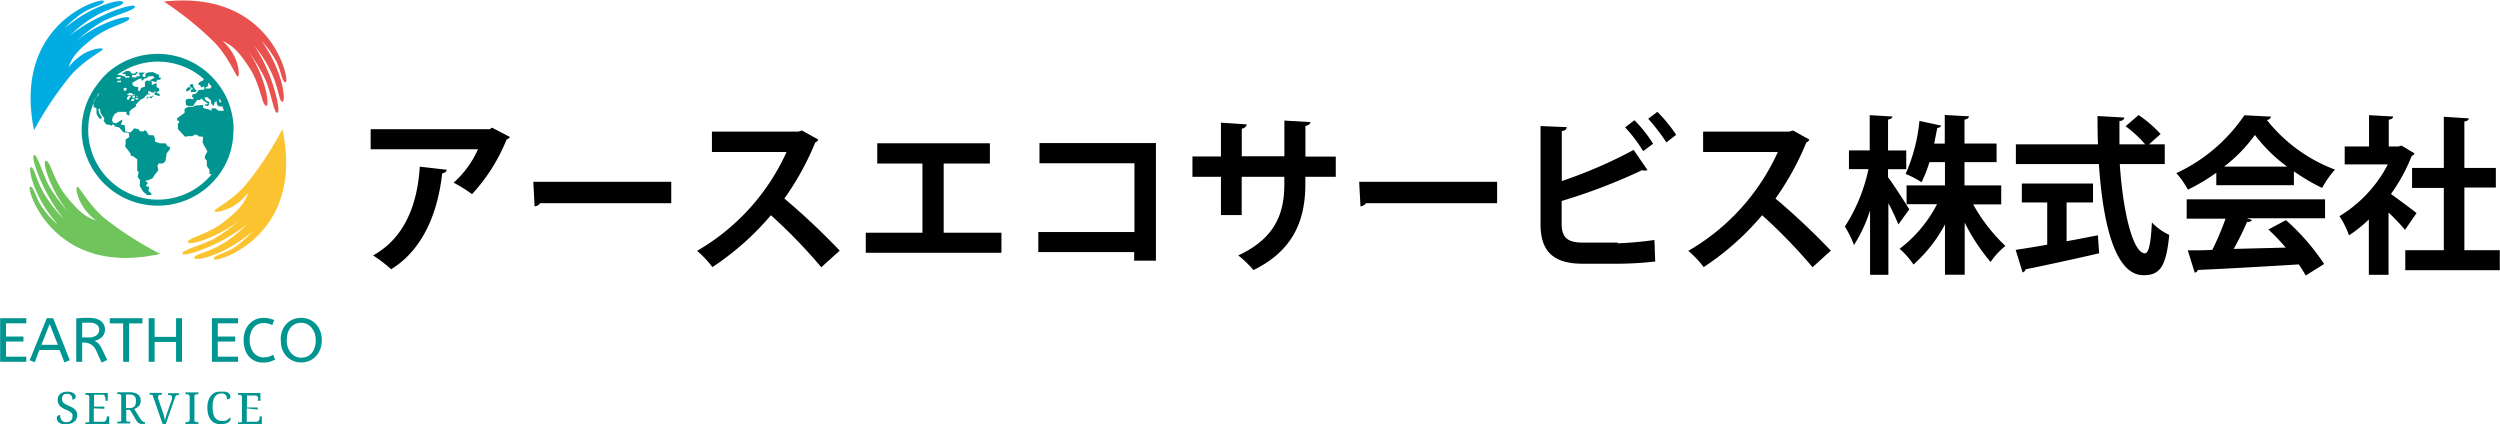 <svg id="レイヤー_1" data-name="レイヤー 1" xmlns="http://www.w3.org/2000/svg" width="127.47mm" height="21.64mm" viewBox="0 0 361.34 61.35"><defs><style>.cls-1{fill:#009590;}.cls-2{fill:#e8514d;}.cls-3{fill:#01ace3;}.cls-4{fill:#6fc45b;}.cls-5{fill:#fbc330;}</style></defs><path class="cls-1" d="M196.93,97.13v-6.3h3.78v.74h-2.93v1.91h2.52v.72h-2.52v2.19h2.93v.74Zm5,.07-.73-.3,2.47-6.07h.93L207,96.9l-.78.32-.7-1.8h-2.92Zm2.16-5.53-1.19,3h2.37Zm8.32,5.19-.81.38-.78-1.71h0a2,2,0,0,0-.75-.91h0a2.2,2.2,0,0,0-1.15-.27h-.13v2.78h-.86V90.85h0c.33,0,.63-.06.92-.07h0c.28,0,.59,0,.93,0h0a3.83,3.83,0,0,1,1,.12h0a2.18,2.18,0,0,1,.72.34h0a1.55,1.55,0,0,1,.43.53h0a1.54,1.54,0,0,1,.15.68h0a1.46,1.46,0,0,1-.39,1.06h0a2.57,2.57,0,0,1-1.13.6h0a1.74,1.74,0,0,1,.33.18h0a1.68,1.68,0,0,1,.29.25h0a2.81,2.81,0,0,1,.27.36h0a5.6,5.6,0,0,1,.26.5h0Zm-2.63-5.38h-.55l-.44,0h0v2.12h1a1.79,1.79,0,0,0,1.05-.29h0a1,1,0,0,0,.41-.83h0a.9.9,0,0,0-.38-.74h0A1.69,1.69,0,0,0,209.78,91.48Zm3,.1v-.75h4.72v.75h-1.93v5.55h-.86V91.58Zm9.58,5.55V94.26h-3.1v2.87h-.86v-6.3h.86v2.69h3.1V90.83h.86v6.3Zm5.18,0v-6.3h3.78v.74h-2.93v1.91h2.52v.72h-2.52v2.19h2.93v.74ZM233,94h0a3.33,3.33,0,0,0,.15,1h0a2.54,2.54,0,0,0,.42.8h0a1.73,1.73,0,0,0,.63.51h0a1.85,1.85,0,0,0,.81.18h0a2.94,2.94,0,0,0,.77-.1h0a3.54,3.54,0,0,0,.63-.29h0l.26.71h0a4.82,4.82,0,0,1-.76.31h0a3.75,3.75,0,0,1-1,.12h0a2.78,2.78,0,0,1-1.13-.23h0a2.53,2.53,0,0,1-.88-.64h0a3.14,3.14,0,0,1-.57-1h0a4.35,4.35,0,0,1-.2-1.35h0a4.25,4.25,0,0,1,.2-1.32h0a3.18,3.18,0,0,1,.58-1h0a2.83,2.83,0,0,1,.92-.68h0a2.84,2.84,0,0,1,1.19-.24h0a3.37,3.37,0,0,1,.82.09h0a3.11,3.11,0,0,1,.69.23h0l-.26.72h0a3.28,3.28,0,0,0-.57-.21h0a2.42,2.42,0,0,0-.69-.08h0a1.94,1.94,0,0,0-.8.16h0a1.8,1.8,0,0,0-.64.49h0a2.38,2.38,0,0,0-.42.79h0A3.43,3.43,0,0,0,233,94Zm4.48,0h0a3.88,3.88,0,0,1,.2-1.29h0a3.06,3.06,0,0,1,.58-1h0a2.67,2.67,0,0,1,.94-.68h0a2.91,2.91,0,0,1,1.25-.25h0a2.93,2.93,0,0,1,1.24.26h0a2.83,2.83,0,0,1,.94.69h0a3.31,3.31,0,0,1,.59,1h0a3.7,3.7,0,0,1,.21,1.26h0a3.8,3.8,0,0,1-.21,1.27h0a3.06,3.06,0,0,1-.59,1h0a2.82,2.82,0,0,1-.93.7h0a3,3,0,0,1-1.25.26h0a2.91,2.91,0,0,1-1.25-.26h0a2.86,2.86,0,0,1-.94-.7h0a3.21,3.21,0,0,1-.58-1h0A3.8,3.8,0,0,1,237.51,94Zm.87,0h0a3.29,3.29,0,0,0,.14.94h0a2.38,2.38,0,0,0,.41.81h0a2,2,0,0,0,.66.57h0a1.86,1.86,0,0,0,.89.21h0a2.17,2.17,0,0,0,.91-.19h0a1.92,1.92,0,0,0,.66-.54h0a2.4,2.4,0,0,0,.4-.8h0a3.56,3.56,0,0,0,.13-1h0a3.29,3.29,0,0,0-.14-.94h0a2.77,2.77,0,0,0-.42-.8h0a2.1,2.1,0,0,0-.66-.56h0a1.82,1.82,0,0,0-.88-.21h0a2,2,0,0,0-.89.19h0a2,2,0,0,0-.66.53h0a2.33,2.33,0,0,0-.41.8h0A3.53,3.53,0,0,0,238.38,94Z" transform="translate(-196.93 -44.83)"/><path class="cls-1" d="M206.4,106.17h0a2.32,2.32,0,0,1-.55-.06h0a1.35,1.35,0,0,1-.4-.19h0a.83.83,0,0,1-.25-.28h0a1,1,0,0,1-.08-.37h0a.44.44,0,0,1,.12-.32h0a.48.48,0,0,1,.35-.12h0a1.23,1.23,0,0,0,.06.39h0a1.24,1.24,0,0,0,.15.33h0a.73.73,0,0,0,.27.22h0a.78.78,0,0,0,.39.09h0a1,1,0,0,0,.67-.21h0a.73.73,0,0,0,.25-.6h0a1,1,0,0,0,0-.32h0a.66.66,0,0,0-.17-.24h0a1.3,1.3,0,0,0-.31-.22h0a3,3,0,0,0-.47-.23h0a3.6,3.6,0,0,1-.52-.26h0a1.64,1.64,0,0,1-.37-.31h0a1.11,1.11,0,0,1-.22-.38h0a1.43,1.43,0,0,1-.07-.48h0a1.1,1.1,0,0,1,.1-.49h0a1.16,1.16,0,0,1,.29-.37h0a1.59,1.59,0,0,1,.45-.23h0a2,2,0,0,1,.56-.07h0a2,2,0,0,1,.52.06h0a1.25,1.25,0,0,1,.37.16h0a.66.66,0,0,1,.24.23h0a.56.56,0,0,1,.08.27h0a.37.37,0,0,1-.14.31h0a.58.58,0,0,1-.37.11h0a1.53,1.53,0,0,0,0-.3h0a.79.79,0,0,0-.13-.26h0a.59.59,0,0,0-.22-.19h0a.69.69,0,0,0-.34-.07h0a1.09,1.09,0,0,0-.33,0h0a.87.87,0,0,0-.25.15h0a.51.51,0,0,0-.15.23h0a.73.73,0,0,0-.06.3h0a1.16,1.16,0,0,0,.05.34h0a.77.77,0,0,0,.17.27h0a1.66,1.66,0,0,0,.31.22h0l.47.22h0l.51.24h0a1.83,1.83,0,0,1,.37.29h0a1.36,1.36,0,0,1,.24.35h0a1.29,1.29,0,0,1,.08.45h0a1.33,1.33,0,0,1-.11.54h0a1.09,1.09,0,0,1-.32.41h0a1.38,1.38,0,0,1-.5.25h0A2.24,2.24,0,0,1,206.4,106.17Zm4.07-2.31v1.93h1.24a1,1,0,0,0,.26,0h0a.57.57,0,0,0,.18-.12h0a.39.39,0,0,0,.11-.17h0a.66.66,0,0,0,.06-.2h0l.05-.28h.33l0,1.13h-3.45v-.27h.08l.2,0h0a.34.34,0,0,0,.17,0h0a.28.28,0,0,0,.11-.13h0a.52.52,0,0,0,0-.23h0v-3.17h0a.54.54,0,0,0,0-.24h0a.3.3,0,0,0-.11-.14h0a.43.43,0,0,0-.17-.06h0l-.2,0h-.08v-.27h3.24l0,1.13h-.33l0-.28h0a1.17,1.17,0,0,0-.05-.2h0A.5.5,0,0,0,212,102h0a.36.36,0,0,0-.16-.11h0a.66.66,0,0,0-.25,0h-1.08v1.72H212v.31Zm5.83.07.88,1.39h0a2,2,0,0,0,.32.39h0a.52.52,0,0,0,.36.13h0v.27h-.09l-.5,0h0A1.31,1.31,0,0,1,217,106h0a.76.76,0,0,1-.23-.17h0a3.11,3.11,0,0,1-.2-.3h0l-.87-1.45h-.54v1.33h0a.73.73,0,0,0,0,.23h0a.37.37,0,0,0,.12.13h0a.31.31,0,0,0,.17,0h0l.2,0h.08v.27h-1.87v-.27h.08l.2,0h0a.29.29,0,0,0,.17,0h0a.37.37,0,0,0,.12-.13h0a.53.53,0,0,0,0-.23h0v-3.19h0a.53.53,0,0,0,0-.23h0a.3.3,0,0,0-.12-.13h0a.38.38,0,0,0-.17-.06h0l-.2,0h-.08v-.27h1.73a2.11,2.11,0,0,1,1.25.31h0a1.11,1.11,0,0,1,.41.93h0a1.08,1.08,0,0,1-.09.46h0a.93.93,0,0,1-.21.33h0a1.72,1.72,0,0,1-.31.24h0a2.52,2.52,0,0,1-.34.15Zm-1.18-2.11v2h.46a1.63,1.63,0,0,0,.47-.06h0a.77.77,0,0,0,.3-.19h0a.8.8,0,0,0,.16-.32h0a1.84,1.84,0,0,0,.05-.44h0a1.9,1.9,0,0,0-.05-.44h0a.71.71,0,0,0-.18-.29h0a.71.71,0,0,0-.31-.17h0a2,2,0,0,0-.46-.05h-.44Zm5.76,4.29h-.47l-1.39-4h0A1.26,1.26,0,0,0,219,102h0a.36.36,0,0,0-.1-.11h0a.33.33,0,0,0-.12,0h0l-.16,0h-.09v-.27h1.77v.27h-.15a.48.48,0,0,0-.29.08h0a.27.27,0,0,0-.09.23h0a.41.41,0,0,0,0,.11h0a.93.93,0,0,0,0,.13h0l.71,2.09h0c.06.19.12.38.17.56h0c0,.18.08.34.12.5h0c0-.16.07-.32.12-.5h0a5.7,5.7,0,0,1,.17-.56h0l.71-2h0a.83.83,0,0,0,0-.15h0a.6.6,0,0,0,0-.12h0a.27.27,0,0,0-.1-.24h0a.59.59,0,0,0-.33-.08h-.14v-.27h1.57v.27h-.13l-.16,0h0a.28.28,0,0,0-.12.08h0a.36.36,0,0,0-.1.15h0a1.61,1.61,0,0,0-.1.25h0Zm4.71,0h-1.88v-.27h.09l.2,0h0a.43.43,0,0,0,.17-.06h0a.26.26,0,0,0,.11-.14h0a.54.54,0,0,0,.05-.24h0v-3.14h0a.54.54,0,0,0-.05-.24h0a.3.3,0,0,0-.11-.14h0a.43.43,0,0,0-.17-.06h0l-.2,0h-.09v-.27h1.88v.27h-.09l-.2,0h0a.43.43,0,0,0-.17.06h0a.38.38,0,0,0-.11.14h0a.55.55,0,0,0,0,.24h0v3.14h0a.55.55,0,0,0,0,.24h0a.31.31,0,0,0,.11.14h0a.43.43,0,0,0,.17.06h0l.2,0h.09Zm3.32-4.66h0a3.3,3.3,0,0,1,.58,0h0a1.68,1.68,0,0,1,.4.15h0a.76.76,0,0,1,.24.23h0a.51.51,0,0,1,.08.29h0a.41.41,0,0,1,0,.19h0a.53.53,0,0,1-.12.14h0a.51.51,0,0,1-.18.09h0a.73.73,0,0,1-.22,0h0a1,1,0,0,0,0-.3h0a.69.69,0,0,0-.12-.26h0a.68.68,0,0,0-.24-.2h0a.73.73,0,0,0-.35-.07h0a1.32,1.32,0,0,0-.62.13h0a1.12,1.12,0,0,0-.42.39h0a2,2,0,0,0-.23.63h0a4.54,4.54,0,0,0-.07.86h0a3.77,3.77,0,0,0,.08.79h0a1.82,1.82,0,0,0,.23.62h0a1.24,1.24,0,0,0,.42.4h0a1.28,1.28,0,0,0,.61.14h0a1.73,1.73,0,0,0,.42,0h0a1.25,1.25,0,0,0,.31-.12h0a1.21,1.21,0,0,0,.25-.17h0l.19-.21h0a.27.27,0,0,1,.08.1h0a.24.24,0,0,1,0,.15h0a.43.43,0,0,1-.09.25h0a.7.7,0,0,1-.25.23h0a1.43,1.43,0,0,1-.43.17h0a2.25,2.25,0,0,1-.62.07h0A1.86,1.86,0,0,1,228,106h0a1.62,1.62,0,0,1-.62-.48h0a2.39,2.39,0,0,1-.37-.75h0a3.63,3.63,0,0,1-.12-1h0a3.21,3.21,0,0,1,.13-1h0a2.23,2.23,0,0,1,.39-.75h0a1.87,1.87,0,0,1,.65-.48h0A2.21,2.21,0,0,1,228.91,101.45Zm3.67,2.41v1.93h1.24a1,1,0,0,0,.26,0h0a.52.52,0,0,0,.19-.12h0a.71.71,0,0,0,.11-.17h0a.65.65,0,0,0,.05-.2h0l0-.28h.33l0,1.13h-3.45v-.27h.08l.2,0h0a.31.31,0,0,0,.17,0h0a.37.37,0,0,0,.12-.13h0a.73.73,0,0,0,0-.23h0v-3.17h0a.55.55,0,0,0,0-.24h0a.53.53,0,0,0-.11-.14h0a.49.49,0,0,0-.17-.06h0l-.21,0h-.08v-.27h3.24l0,1.13h-.34l0-.28h0a1.17,1.17,0,0,0,0-.2h0a.48.48,0,0,0-.1-.17h0a.39.39,0,0,0-.17-.11h0a.62.62,0,0,0-.25,0h-1.08v1.72h1.55v.31Z" transform="translate(-196.93 -44.83)"/><polygon class="cls-1" points="27.81 12.76 27.83 12.92 27.59 12.97 27.55 13.31 27.85 13.31 28.24 13.28 28.44 13.04 28.22 12.96 28.11 12.82 27.93 12.54 27.85 12.13 27.52 12.2 27.42 12.34 27.42 12.5 27.58 12.61 27.81 12.76"/><polygon class="cls-1" points="27.53 12.89 27.55 12.67 27.35 12.59 27.08 12.65 26.88 12.97 26.88 13.18 27.12 13.18 27.53 12.89"/><path class="cls-1" d="M218.88,58.64l-.06.15h-.29v.15h.07a.24.24,0,0,1,0,.07h.18l.11-.07,0-.14h.14l.06-.12-.13,0Z" transform="translate(-196.93 -44.83)"/><polygon class="cls-1" points="21.21 14.08 21.2 14.23 21.41 14.21 21.43 14.06 21.31 13.96 21.21 14.08"/><path class="cls-1" d="M230.68,63.56c0-.32,0-.64-.05-1a11,11,0,0,0-.72-3l-.08-.21a11,11,0,0,0-2.06-3.18l-.17-.18c-.16-.17-.33-.33-.5-.49a10.95,10.95,0,0,0-14.81,0A11.61,11.61,0,0,0,211,57a10.85,10.85,0,0,0-2.29,6.69,11,11,0,0,0,20.73,5,10.4,10.4,0,0,0,.9-2.41c.05-.22.1-.43.14-.65a11.06,11.06,0,0,0,.17-1.92S230.68,63.6,230.68,63.56Zm-2.06-4.39.06-.07c.09.16.16.33.24.5h-.1l-.2,0ZM227,57.26v-.49a6.68,6.68,0,0,1,.49.57l-.19.29h-.7l0-.14ZM213.8,56v0H214l0-.07h.36v.16l-.1.13h-.5V56Zm.35.49.24,0s0,.22,0,.22l-.49,0-.1-.12Zm15.17,4.36h-.8l-.49-.37-.52,0v.32h-.16l-.18-.13-.89-.22V60l-1.13.09-.35.18h-.45l-.22,0-.54.3v.57l-1.11.81.09.34h.22l0,.33-.16,0v.86l1,1.09H224l0-.06h.76l.21-.2h.43l.23.23.64.07-.08.84.7,1.25-.37.71,0,.33.29.3v.8l.38.52V70h.33a10.07,10.07,0,0,1-17.07-10.29v-.31l.36-.44c.13-.24.26-.46.41-.69v.18l-.41.51c-.13.25-.26.5-.37.75v.58l.42.2v.79l.4.69.33,0,0-.24-.38-.59-.08-.58h.23l.09.6.56.81-.14.26.35.54.88.22v-.14l.35,0,0,.25.27.05.43.11.6.69.77.06.08.63-.53.36,0,.56L215,66l.76,1,.06.33.31.07s.62.45.62.45v1.72l.21.06-.15.79.36.47-.07.79.47.81.59.53h.6l.06-.2-.44-.37,0-.18.07-.23,0-.23h-.3L218,71.6l.25-.23,0-.18-.27-.08v-.17l.4-.06.59-.29.21-.36.62-.81-.14-.62.19-.34.58,0,.39-.31L221,67l.43-.55.08-.35-.39-.13-.26-.42H220l-.7-.27,0-.5-.23-.41h-.64l-.36-.58-.33-.15,0,.17-.59,0-.22-.31-.62-.12-.51.59-.8-.14-.06-.9-.58-.1.23-.45-.07-.25-.77.51-.48-.06-.17-.38.1-.39.27-.49L214,61h1.19v.36l.43.2,0-.62.31-.31.62-.41,0-.28.62-.65.66-.36-.06-.05.45-.42.16,0,.07.1.17-.19.05,0-.19,0-.19-.07v-.18l.1-.08h.22l.1,0,.09.17h.11v0h0l.31,0,0-.15.17,0v.16l-.16.11h0l0,.18.55.17H220v-.24l-.44-.2,0-.12.37-.13,0-.35-.39-.23,0-.6-.53.26h-.19l.05-.45-.72-.17-.29.23v.68l-.54.17-.21.45-.23,0v-.57l-.51-.07-.25-.16-.1-.37.9-.53.44-.13,0,.3.25,0,0-.14.25,0v0l-.11,0,0-.15.32,0,.19-.2h0l.06-.06.66-.09.29.25-.77.41,1,.23.13-.33h.42l.15-.28-.3-.07v-.36l-.94-.42-.66.07-.37.19,0,.47-.38-.06-.06-.25.37-.34-.67,0-.2.06-.08.22.25,0-.05.25-.42,0-.07.17h-.62a2.09,2.09,0,0,0,0-.35h.48l.37-.36-.2-.1-.27.26-.44,0-.27-.37h-.57l-.59.44h.54l.05.16-.14.13.6,0,.1.22-.68,0,0-.16-.42-.1-.23-.12h-.5a10,10,0,0,1,12.55.59l-.12.21-.46.19-.2.21,0,.25.24,0,.14.36.42-.17.06.49h-.12l-.34,0-.38.06-.36.51-.52.09-.08.44.22,0-.06.29-.52-.1-.47.1-.1.26.08.56.28.13h.47l.31,0,.1-.25.49-.64.32.06.32-.29.06.23.79.53-.1.13-.35,0,.13.19.22.05.26-.11v-.3l.12-.06-.09-.1-.53-.29-.14-.39h.44l.14.14.37.32,0,.39.39.42.14-.57.27-.15.05.47.27.29h.52c.1.26.19.52.27.8Zm-14.59-3.2.27-.13.23.06-.08.32-.26.08Zm1.4.75v.21h-.6l-.23-.07.06-.14.29-.12H216v.12Zm.28.29v.2l-.15.1-.19,0v-.33Zm-.17-.08v-.24l.2.19Zm.09.48v.19l-.14.15h-.32l0-.22h.15l0-.08Zm-.8-.4h.34l-.43.59-.17-.09,0-.25Zm1.37.33v.2h-.32l-.09-.13V59h0Zm-.3-.27.09-.09.16.09-.13.1Zm12.88,2.6,0,0a.85.85,0,0,1,0,.17Z" transform="translate(-196.93 -44.83)"/><path class="cls-1" d="M210.45,59.42v.31c.11-.25.24-.5.37-.75Z" transform="translate(-196.93 -44.83)"/><path class="cls-2" d="M220.52,45a48.27,48.27,0,0,1,7.34,5.9c2.18,2.26,3.2,5.11,3.44,5s.16-1.43-.37-2.63a7.83,7.83,0,0,0-1.84-2.52c1.45.68,2.29,1.44,3.9,3.92s1.79,5.48,2.41,5.45-.36-4.94-2.73-8a21.72,21.72,0,0,1,2.63,4.27c.85,2,1.22,5,1.74,4.72s-.81-6-3.4-9.7a17.75,17.75,0,0,1,2.51,3.93c1.09,2.34,1.09,4.22,1.6,4.19s.11-4.33-3-8.75a14,14,0,0,1,2.1,2.92c.73,1.41.83,3.19,1.39,3s-2-13.41-17.69-11.64Z" transform="translate(-196.93 -44.83)"/><path class="cls-3" d="M201.86,63.6a49,49,0,0,1,5.24-7.83c2.06-2.37,4.82-3.63,4.66-3.86s-1.45,0-2.59.6a7.81,7.81,0,0,0-2.36,2.06c.55-1.51,1.24-2.41,3.58-4.23s5.3-2.26,5.21-2.88-4.88.79-7.77,3.42a21.74,21.74,0,0,1,4-3c2-1,4.86-1.65,4.56-2.15S210.52,47.07,207,50a17.6,17.6,0,0,1,3.7-2.85c2.24-1.29,4.11-1.45,4-2s-4.32.27-8.45,3.78A14,14,0,0,1,209,46.6c1.34-.84,3.11-1.09,2.88-1.64s-13.19,3.12-10.06,18.64Z" transform="translate(-196.93 -44.83)"/><path class="cls-4" d="M220,81.49a48.66,48.66,0,0,1-7.93-5.08c-2.41-2-3.73-4.74-4-4.57s0,1.44.66,2.57a7.75,7.75,0,0,0,2.1,2.31c-1.52-.52-2.43-1.19-4.3-3.48s-2.37-5.26-3-5.16.89,4.87,3.58,7.7a21.78,21.78,0,0,1-3.07-4c-1.06-1.93-1.75-4.82-2.24-4.51s1.45,5.86,4.42,9.28A17.94,17.94,0,0,1,203.39,73c-1.33-2.21-1.53-4.08-2-4s.35,4.32,3.94,8.37a14,14,0,0,1-2.4-2.67c-.87-1.32-1.16-3.08-1.7-2.85s3.39,13.13,18.84,9.68Z" transform="translate(-196.93 -44.83)"/><path class="cls-5" d="M237.69,63.58a49,49,0,0,1-5.18,7.87c-2,2.38-4.78,3.67-4.62,3.9s1.44,0,2.58-.63a7.73,7.73,0,0,0,2.34-2.07c-.54,1.51-1.22,2.42-3.54,4.26s-5.28,2.3-5.19,2.92,4.88-.83,7.75-3.48a22.17,22.17,0,0,1-4,3c-1.94,1-4.85,1.69-4.54,2.18s5.88-1.38,9.33-4.31A17.83,17.83,0,0,1,229,80.12c-2.23,1.3-4.1,1.48-4,2s4.31-.3,8.41-3.85a14,14,0,0,1-2.7,2.37c-1.34.86-3.1,1.12-2.87,1.67s13.17-3.23,9.91-18.72Z" transform="translate(-196.93 -44.83)"/><path d="M270.61,64.63a.69.69,0,0,1-.47.36,25.94,25.94,0,0,1-5,7.91,17.22,17.22,0,0,0-2.67-1.66A14,14,0,0,0,266,66.41H250.49v-2.9h17.2l.34-.23Zm-9.13,4.74c0,.25-.26.45-.65.52-.6,5.36-2.58,10.9-7.38,13.86a20.66,20.66,0,0,0-2.61-2c4.55-2.51,6.41-7.34,6.75-12.83Z" transform="translate(-196.93 -44.83)"/><path d="M274,71.11h19.94V74.2H275a1.13,1.13,0,0,1-.81.46Z" transform="translate(-196.93 -44.83)"/><path d="M315.19,65a.71.71,0,0,1-.43.42,40.42,40.42,0,0,1-4.47,8.11,98.92,98.92,0,0,1,8,7.53l-2.66,2.4a77.88,77.88,0,0,0-7.28-7.52,39.91,39.91,0,0,1-8.46,7.5,14.42,14.42,0,0,0-2.22-2.35,31.47,31.47,0,0,0,12.94-14.29H299.82V63.85h12.49l.51-.16Z" transform="translate(-196.93 -44.83)"/><path d="M323.72,65.54H340v2.93h-6.68v10h8.35v2.9H322.06v-2.9h8.19v-10h-6.53Z" transform="translate(-196.93 -44.83)"/><path d="M364,65.51v17h-3.14V81.27H347v-2.9h13.9V68.43H347.17V65.51Z" transform="translate(-196.93 -44.83)"/><path d="M390,70.39H385.6v1.07c0,5.11-1.67,9.56-7.5,12.41a14.81,14.81,0,0,0-2.2-2.12c5.47-2.52,6.66-6.25,6.66-10.26v-1.1H376.4v5.53h-3V70.39h-4.12V67.45h4.12V62.56l3.73.25a.77.77,0,0,1-.72.61v4h6.16V62.26l3.76.22c0,.26-.27.48-.72.55v4.44H390v2.92Z" transform="translate(-196.93 -44.83)"/><path d="M393.38,71.11h19.94V74.2H394.38a1.15,1.15,0,0,1-.81.46Z" transform="translate(-196.93 -44.83)"/><path d="M430.78,80a50.25,50.25,0,0,0,5.28-.48c.05,1,.06,2.08.12,3.11a48.22,48.22,0,0,1-5.14.32h-5.38c-4.17,0-6.06-1.77-6.06-5.67V63.05l3.8.16c-.06.3-.22.52-.73.56V71a67.78,67.78,0,0,0,10.39-4.5l2,2.92a.86.86,0,0,1-.38.07,1.84,1.84,0,0,1-.4-.06,82.5,82.5,0,0,1-11.63,4.45v3.31c0,2,.88,2.71,3.08,2.71h5Zm2.39-17.79a19,19,0,0,1,2.7,3.4l-1.44,1.07a20.27,20.27,0,0,0-2.61-3.44ZM436.48,61a20,20,0,0,1,2.72,3.32l-1.41,1.1A27.06,27.06,0,0,0,435.16,62Z" transform="translate(-196.93 -44.83)"/><path d="M458.45,65a.69.69,0,0,1-.43.42,40.38,40.38,0,0,1-4.46,8.11,100.5,100.5,0,0,1,8,7.53l-2.64,2.4a78,78,0,0,0-7.29-7.52,39.14,39.14,0,0,1-8.45,7.5,14.42,14.42,0,0,0-2.22-2.35,31.47,31.47,0,0,0,12.94-14.29H443.1V63.85h12.49l.5-.16Z" transform="translate(-196.93 -44.83)"/><path d="M469.9,70.53c.67.9,2.58,3.86,3,4.56l-1.58,2.19a29.27,29.27,0,0,0-1.44-3.08V84.55h-2.65v-9.3a21.37,21.37,0,0,1-2.32,5,14.73,14.73,0,0,0-1.32-2.67A24.66,24.66,0,0,0,467,69.28h-2.82V66.57h3V61.48l3.27.19c0,.22-.19.36-.62.45v4.46h2.63v2.71h-2.63v1.24Zm16.3,3.85h-4.06a24.68,24.68,0,0,0,4.66,6,10.87,10.87,0,0,0-2.15,2.32A28.18,28.18,0,0,1,480.91,77v7.54h-2.85V77.27a21,21,0,0,1-4.55,5.8,12,12,0,0,0-2-2.28,19.07,19.07,0,0,0,5.4-6.44h-4.4V71.63h5.55V68.27h-2.25a17.71,17.71,0,0,1-1.14,2.9,14,14,0,0,0-2.3-1.2,24.7,24.7,0,0,0,2-7.66l3.15.68a.59.59,0,0,1-.57.32c-.13.66-.29,1.45-.45,2.28h1.53V61.45l3.49.19c0,.25-.22.39-.64.49v3.45h4.64v2.69h-4.64v3.36h5.31v2.75Z" transform="translate(-196.93 -44.83)"/><path d="M509.83,68.55h-6.5c.45,6.88,1.89,12.88,3.64,12.9.53,0,.85-1.37,1-4.47a8,8,0,0,0,2.51,1.8c-.45,4.73-1.42,5.83-3.73,5.83-4.12,0-5.87-7.49-6.44-16.06h-12V65.69h11.87c-.06-1.38-.07-2.74-.07-4.09l3.87.22c0,.27-.22.45-.7.52,0,1.13,0,2.22,0,3.35H507a17,17,0,0,0-2.83-2.61l1.88-1.62a18.45,18.45,0,0,1,3.18,2.74l-1.67,1.49h2.27v2.86ZM495.64,74.1v5.6c1.48-.26,3-.57,4.52-.86l.19,2.6c-3.87.9-8,1.79-10.64,2.32a.58.58,0,0,1-.43.45l-1-3.26c1.24-.19,2.83-.44,4.56-.75V74.1h-3.67V71.36h10.29V74.1Z" transform="translate(-196.93 -44.83)"/><path d="M517.28,71.61V69.8a27.87,27.87,0,0,1-4.11,2.45,11.23,11.23,0,0,0-1.67-2.39,24.17,24.17,0,0,0,9.84-8.37l3.86.2a.68.68,0,0,1-.62.48,22.89,22.89,0,0,0,9.86,7.18A13.28,13.28,0,0,0,532.58,72a29.32,29.32,0,0,1-4.08-2.4v2H517.28ZM513,76.38V73.64H533v2.74H521.72l.72.25c-.1.19-.34.29-.72.29a42.24,42.24,0,0,1-1.92,3.89l7.52-.19A30.85,30.85,0,0,0,524.81,78l2.54-1.35a32,32,0,0,1,5.52,6.34l-2.67,1.67a15.82,15.82,0,0,0-1-1.61c-5.4.34-10.93.64-14.59.8a.52.52,0,0,1-.45.39l-1-3.22c1,0,2.2,0,3.55-.07a43,43,0,0,0,1.91-4.51H513Zm14.51-7.47a22.71,22.71,0,0,1-4.65-4.57,21.8,21.8,0,0,1-4.45,4.57Z" transform="translate(-196.93 -44.83)"/><path d="M545.93,67a.65.65,0,0,1-.4.36,24.88,24.88,0,0,1-3,5.51c1.16.83,3.15,2.32,3.7,2.76l-1.67,2.42a30.52,30.52,0,0,0-2.38-2.5v9h-2.85v-8a18.55,18.55,0,0,1-2.87,2.3,12,12,0,0,0-1.38-2.77,18.87,18.87,0,0,0,7-7.49h-6.24V66h3.52V61.48l3.48.19c0,.25-.21.39-.63.47V66h1.41l.43-.13Zm7.19,14h5.14v2.89H544.6V81h5.57v-9h-4.59V69.11h4.59v-7.4l3.6.23c0,.25-.21.39-.63.45v6.72h4.55v2.83h-4.55v9Z" transform="translate(-196.93 -44.83)"/></svg>
